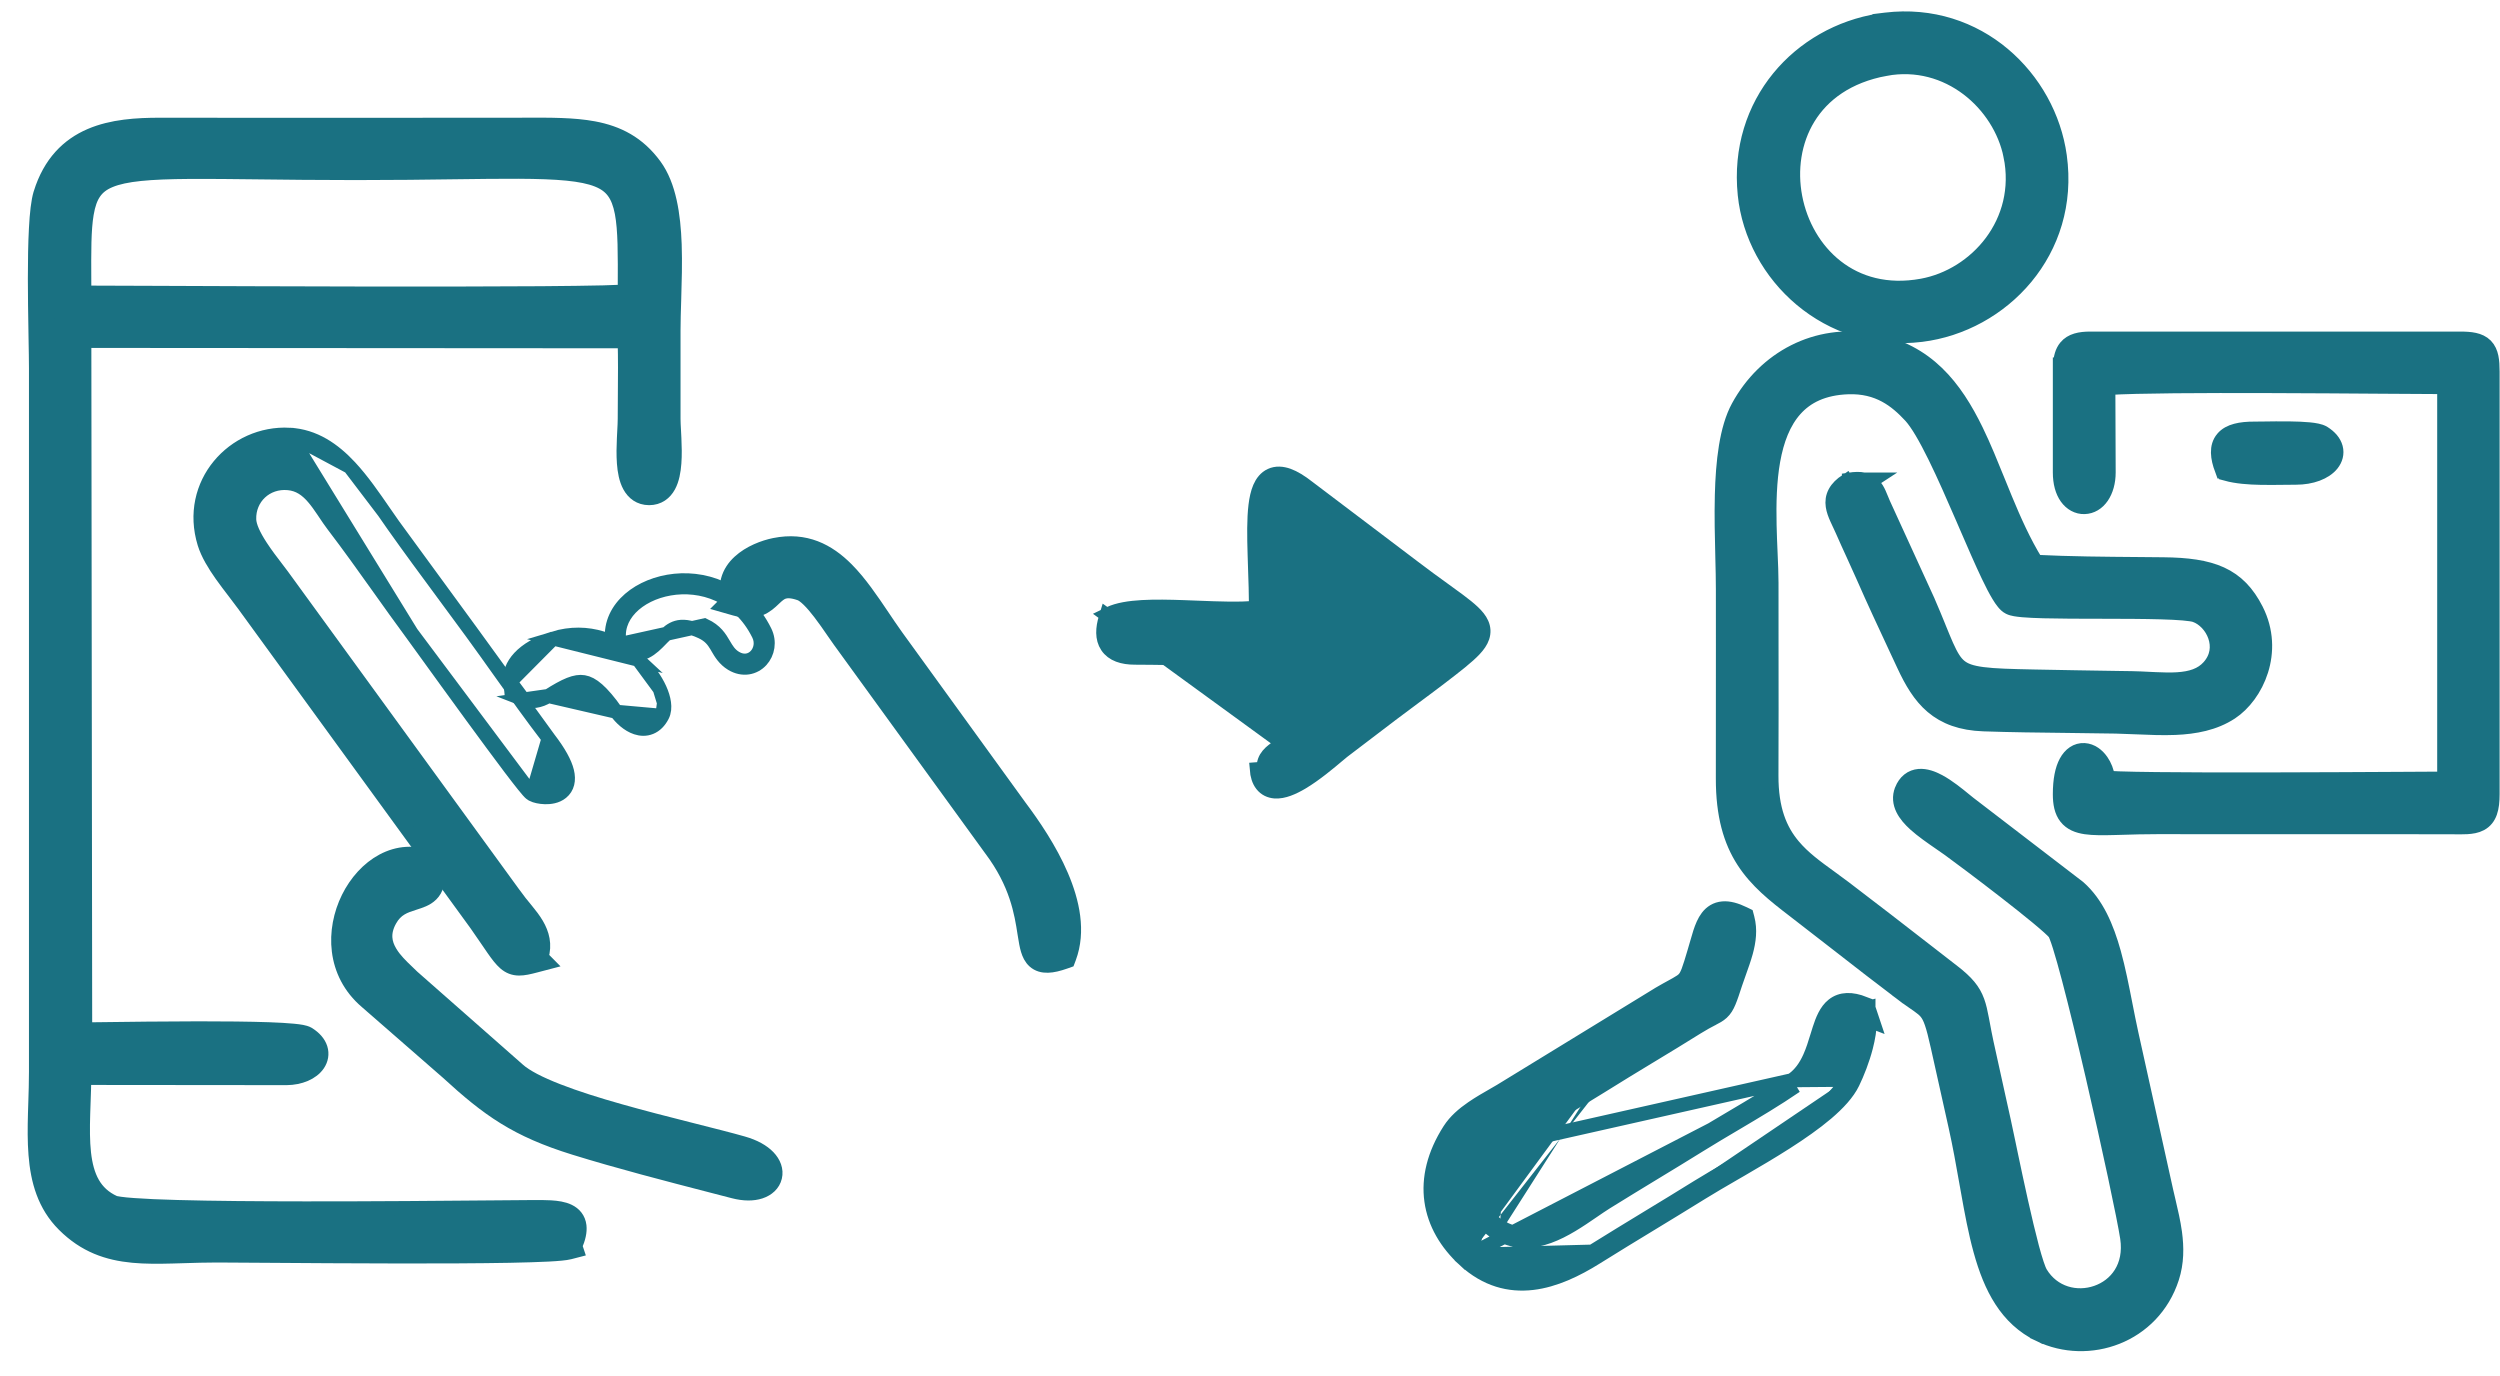<svg width="89" height="49" viewBox="0 0 89 49" fill="none" xmlns="http://www.w3.org/2000/svg">
<path d="M3 38.374C2.996 38.659 2.986 38.944 2.976 39.222C2.97 39.373 2.965 39.522 2.961 39.668C2.946 40.166 2.945 40.631 2.991 41.05C3.085 41.885 3.362 42.49 4.067 42.811L4.067 42.811C4.067 42.811 4.071 42.812 4.081 42.816C4.092 42.819 4.106 42.822 4.124 42.827C4.161 42.835 4.21 42.843 4.272 42.852C4.395 42.87 4.558 42.886 4.758 42.9C5.157 42.93 5.69 42.953 6.319 42.97C7.575 43.005 9.201 43.018 10.873 43.019C13.326 43.021 15.873 42.999 17.492 42.984C18.081 42.979 18.547 42.975 18.841 42.973C18.878 42.973 18.915 42.973 18.952 42.972C19.177 42.971 19.401 42.969 19.6 42.981C19.828 42.995 20.059 43.026 20.244 43.116C20.447 43.214 20.598 43.384 20.629 43.642C20.653 43.85 20.596 44.088 20.48 44.356L20.534 44.518L20.275 44.585C20.136 44.621 19.858 44.645 19.509 44.663C19.149 44.681 18.682 44.695 18.143 44.706C17.066 44.726 15.695 44.731 14.298 44.73C12.552 44.728 10.78 44.715 9.476 44.706C8.681 44.7 8.061 44.695 7.725 44.695C7.313 44.695 6.925 44.708 6.552 44.719C6.413 44.724 6.276 44.728 6.141 44.731C5.647 44.744 5.177 44.748 4.731 44.706C3.83 44.62 3.022 44.349 2.276 43.605C1.578 42.91 1.337 42.033 1.264 41.1C1.227 40.634 1.232 40.147 1.245 39.655C1.249 39.518 1.253 39.382 1.258 39.245C1.269 38.884 1.281 38.523 1.281 38.157V38.108V38.059V38.01V37.961V37.912V37.863V37.814V37.766V37.717V37.668V37.619V37.57V37.521V37.472V37.423V37.374V37.325V37.276V37.227V37.178V37.13V37.081V37.032V36.983V36.934V36.885V36.836V36.787V36.738V36.689V36.641V36.592V36.543V36.494V36.445V36.396V36.347V36.298V36.249V36.2V36.151V36.102V36.053V36.005V35.956V35.907V35.858V35.809V35.76V35.711V35.662V35.613V35.564V35.516V35.467V35.418V35.369V35.32V35.271V35.222V35.173V35.124V35.075V35.026V34.977V34.929V34.88V34.831V34.782V34.733V34.684V34.635V34.586V34.537V34.488V34.439V34.391V34.342V34.293V34.244V34.195V34.146V34.097V34.048V33.999V33.95V33.901V33.852V33.804V33.755V33.706V33.657V33.608V33.559V33.51V33.461V33.412V33.363V33.314V33.266V33.217V33.168V33.119V33.07V33.021V32.972V32.923V32.874V32.825V32.776V32.727V32.679V32.63V32.581V32.532V32.483V32.434V32.385V32.336V32.287V32.238V32.19V32.141V32.092V32.043V31.994V31.945V31.896V31.847V31.798V31.749V31.7V31.651V31.602V31.554V31.505V31.456V31.407V31.358V31.309V31.26V31.211V31.162V31.113V31.064V31.016V30.967V30.918V30.869V30.82V30.771V30.722V30.673V30.624V30.575V30.526V30.477V30.429V30.38V30.331V30.282V30.233V30.184V30.135V30.086V30.037V29.988V29.939V29.891V29.842V29.793V29.744V29.695V29.646V29.597V29.548V29.499V29.45V29.401V29.353V29.304V29.255V29.206V29.157V29.108V29.059V29.01V28.961V28.912V28.863V28.814V28.766V28.717V28.668V28.619V28.57V28.521V28.472V28.423V28.374V28.325V28.276V28.228V28.179V28.13V28.081V28.032V27.983V27.934V27.885V27.836V27.787V27.738V27.689V27.641V27.592V27.543V27.494V27.445V27.396V27.347V27.298V27.249V27.2V27.151V27.103V27.054V27.005V26.956V26.907V26.858V26.809V26.76V26.711V26.662V26.613V26.565V26.516V26.467V26.418V26.369V26.32V26.271V26.222V26.173V26.124V26.076V26.026V25.978V25.929V25.88V25.831V25.782V25.733V25.684V25.635V25.586V25.537V25.488V25.44V25.391V25.342V25.293V25.244V25.195V25.146V25.097V25.048V24.999V24.951V24.902V24.853V24.804V24.755V24.706V24.657V24.608V24.559V24.51V24.461V24.413V24.363V24.315V24.266V24.217V24.168V24.119V24.07V24.021V23.972V23.923V23.874V23.826V23.777V23.728V23.679V23.63V23.581V23.532V23.483V23.434V23.385V23.336V23.288V23.239V23.19V23.141V23.092V23.043V22.994V22.945V22.896V22.847V22.798V22.75V22.701V22.652V22.603V22.554V22.505V22.456V22.407V22.358V22.309V22.26V22.211V22.163V22.114V22.065V22.016V21.967V21.918V21.869V21.82V21.771V21.722V21.673V21.625V21.576V21.527V21.478V21.429V21.38V21.331V21.282V21.233V21.184V21.135V21.087V21.038V20.989V20.94V20.891V20.842V20.793V20.744V20.695V20.646V20.597V20.548V20.5V20.451V20.402V20.353V20.304V20.255V20.206V20.157V20.108V20.059V20.01V19.962V19.913V19.864V19.815V19.766V19.717V19.668V19.619V19.57V19.521V19.472V19.424V19.375V19.326V19.277V19.228V19.179V19.13V19.081V19.032V18.983V18.934V18.886V18.837V18.788V18.739V18.69V18.641V18.592V18.543V18.494V18.445V18.396V18.347V18.299V18.25V18.201V18.152V18.103V18.054V18.005V17.956V17.907V17.858V17.809V17.761V17.712V17.663V17.614V17.565V17.516V17.467V17.418V17.369V17.32V17.271V17.223V17.174V17.125V17.076V17.027V16.978V16.929V16.88V16.831V16.782V16.733V16.684V16.636V16.587V16.538V16.489V16.44V16.391V16.342V16.293V16.244V16.195V16.146V16.098V16.049V16V15.951V15.902V15.853V15.804V15.755V15.706V15.657V15.608V15.559V15.511V15.462V15.413V15.364V15.315V15.266V15.217V15.168V15.119V15.07V15.021V14.973V14.924V14.875V14.826V14.777V14.728V14.679V14.63V14.581V14.532V14.483V14.434V14.386V14.337V14.288V14.239V14.19V14.141V14.092V14.043V13.994V13.945V13.896V13.848V13.799V13.75V13.701V13.652V13.603V13.554V13.505V13.456V13.407V13.358V13.31V13.261V13.212V13.163V13.114C1.281 12.849 1.274 12.469 1.266 12.023C1.265 11.935 1.263 11.845 1.262 11.752C1.252 11.19 1.243 10.549 1.242 9.918C1.242 9.286 1.251 8.662 1.28 8.133C1.307 7.613 1.355 7.158 1.44 6.884L3 38.374ZM3 38.374L10.203 38.381L10.205 38.381C10.677 38.377 11.116 38.2 11.325 37.888C11.434 37.724 11.477 37.522 11.411 37.315C11.347 37.117 11.194 36.948 10.981 36.813L10.981 36.813L10.976 36.81C10.906 36.767 10.813 36.746 10.742 36.732C10.66 36.717 10.559 36.704 10.444 36.693C10.214 36.67 9.912 36.654 9.565 36.641C8.87 36.617 7.974 36.609 7.061 36.609C5.814 36.611 4.518 36.627 3.653 36.639C3.408 36.642 3.197 36.645 3.032 36.646M3 38.374L3.032 36.646M3.032 36.646L3.002 12.136L22.239 12.149C22.256 12.775 22.251 13.4 22.246 14.02C22.244 14.318 22.241 14.615 22.241 14.911C22.241 15.029 22.233 15.177 22.224 15.348C22.22 15.43 22.215 15.517 22.211 15.609C22.198 15.886 22.19 16.197 22.212 16.489C22.233 16.775 22.285 17.071 22.412 17.303C22.547 17.551 22.774 17.733 23.109 17.734C23.444 17.734 23.672 17.553 23.808 17.304C23.934 17.073 23.986 16.776 24.007 16.489C24.029 16.198 24.021 15.886 24.008 15.608C24.004 15.517 23.999 15.43 23.995 15.348C23.985 15.176 23.977 15.029 23.977 14.911V14.904V14.898V14.892V14.886V14.88V14.874V14.867V14.861V14.855V14.849V14.843V14.837V14.831V14.825V14.818V14.812V14.806V14.8V14.794V14.788V14.781V14.775V14.769V14.763V14.757V14.751V14.745V14.739V14.732V14.726V14.72V14.714V14.708V14.702V14.695V14.689V14.683V14.677V14.671V14.665V14.659V14.652V14.646V14.64V14.634V14.628V14.622V14.616V14.61V14.603V14.597V14.591V14.585V14.579V14.573V14.567V14.56V14.554V14.548V14.542V14.536V14.53V14.524V14.517V14.511V14.505V14.499V14.493V14.487V14.481V14.474V14.468V14.462V14.456V14.45V14.444V14.438V14.431V14.425V14.419V14.413V14.407V14.401V14.395V14.389V14.382V14.376V14.37V14.364V14.358V14.352V14.345V14.339V14.333V14.327V14.321V14.315V14.309V14.303V14.296V14.29V14.284V14.278V14.272V14.266V14.259V14.253V14.247V14.241V14.235V14.229V14.223V14.216V14.21V14.204V14.198V14.192V14.186V14.18V14.174V14.167V14.161V14.155V14.149V14.143V14.137V14.13V14.124V14.118V14.112V14.106V14.1V14.094V14.088V14.081V14.075V14.069V14.063V14.057V14.051V14.044V14.038V14.032V14.026V14.02V14.014V14.008V14.002V13.995V13.989V13.983V13.977V13.971V13.965V13.959V13.952V13.946V13.94V13.934V13.928V13.922V13.916V13.909V13.903V13.897V13.891V13.885V13.879V13.873V13.866V13.86V13.854V13.848V13.842V13.836V13.83V13.823V13.817V13.811V13.805V13.799V13.793V13.787V13.78V13.774V13.768V13.762V13.756V13.75V13.744V13.737V13.731V13.725V13.719V13.713V13.707V13.701V13.694V13.688V13.682V13.676V13.67V13.664V13.658V13.652V13.645V13.639V13.633V13.627V13.621V13.615V13.608V13.602V13.596V13.59V13.584V13.578V13.572V13.566V13.559V13.553V13.547V13.541V13.535V13.529V13.523V13.516V13.51V13.504V13.498V13.492V13.486V13.479V13.473V13.467V13.461V13.455V13.449V13.443V13.437V13.43V13.424V13.418V13.412V13.406V13.4V13.393V13.387V13.381V13.375V13.369V13.363V13.357V13.351V13.344V13.338V13.332V13.326V13.32V13.314V13.307V13.301V13.295V13.289V13.283V13.277V13.271V13.264V13.258V13.252V13.246V13.24V13.234V13.228V13.222V13.215V13.209V13.203V13.197V13.191V13.185V13.178V13.172V13.166V13.16V13.154V13.148V13.142V13.136V13.129V13.123V13.117V13.111V13.105V13.099V13.093V13.086V13.08V13.074V13.068V13.062V13.056V13.05V13.043V13.037V13.031V13.025V13.019V13.013V13.007V13V12.994V12.988V12.982V12.976V12.97V12.964V12.957V12.951V12.945V12.939V12.933V12.927V12.921V12.914V12.908V12.902V12.896V12.89V12.884V12.878V12.871V12.865V12.859V12.853V12.847V12.841V12.835V12.829V12.822V12.816V12.81V12.804V12.798V12.792V12.786V12.779V12.773V12.767V12.761V12.755V12.749V12.742V12.736V12.73V12.724V12.718V12.712V12.706V12.7V12.693V12.687V12.681V12.675V12.669V12.663V12.656V12.65V12.644V12.638V12.632V12.626V12.62V12.614V12.607V12.601V12.595V12.589V12.583V12.577V12.57V12.564V12.558V12.552V12.546V12.54V12.534V12.527V12.521V12.515V12.509V12.503V12.497V12.491V12.485V12.478V12.472V12.466V12.46V12.454V12.448V12.441V12.435V12.429V12.423V12.417V12.411V12.405V12.399V12.392V12.386V12.38V12.374V12.368V12.362V12.356V12.349V12.343V12.337V12.331V12.325V12.319V12.313V12.306V12.3V12.294V12.288V12.282V12.276V12.27V12.263V12.257V12.251V12.245V12.239V12.233V12.227V12.22V12.214V12.208V12.202V12.196V12.19V12.184V12.178V12.171V12.165V12.159V12.153V12.147V12.141V12.134V12.128V12.122V12.116V12.11V12.104V12.098V12.091V12.085V12.079V12.073V12.067V12.061V12.055V12.049V12.042V12.036V12.03V12.024V12.018V12.012V12.005V11.999V11.993V11.987V11.981V11.975V11.969V11.963V11.956V11.95V11.944V11.938V11.932V11.926V11.919V11.913V11.907V11.901V11.895V11.889V11.883V11.877V11.87V11.864V11.858V11.852V11.846V11.84V11.834V11.827V11.821V11.815V11.809V11.803V11.797V11.791V11.784V11.778V11.772V11.766C23.977 11.437 23.989 11.066 24.001 10.675C24.02 10.039 24.041 9.35 24.018 8.702C23.98 7.652 23.826 6.6 23.311 5.895L23.311 5.895C22.725 5.093 21.999 4.727 21.134 4.565C20.419 4.432 19.594 4.436 18.676 4.44C18.509 4.441 18.34 4.441 18.168 4.441C16.783 4.441 15.398 4.442 14.013 4.443C11.243 4.444 8.473 4.446 5.704 4.441C4.879 4.44 3.988 4.492 3.216 4.824C2.428 5.163 1.781 5.787 1.44 6.884L3.032 36.646ZM5.487 10.426C4.334 10.421 3.451 10.418 3.002 10.417C3.001 10.273 3.001 10.134 3 10C2.995 8.942 2.991 8.179 3.087 7.612C3.143 7.278 3.23 7.036 3.358 6.853C3.482 6.674 3.656 6.535 3.915 6.428C4.454 6.204 5.32 6.13 6.745 6.12C7.43 6.115 8.225 6.124 9.157 6.135C10.158 6.147 11.316 6.161 12.666 6.161C14.027 6.161 15.188 6.146 16.188 6.132C17.054 6.121 17.8 6.111 18.453 6.114C19.856 6.121 20.723 6.19 21.271 6.409C21.536 6.515 21.716 6.652 21.846 6.83C21.979 7.01 22.073 7.249 22.136 7.577C22.252 8.189 22.247 9.037 22.242 10.248C22.242 10.291 22.241 10.335 22.241 10.38C22.213 10.382 22.182 10.384 22.148 10.385C21.981 10.394 21.755 10.402 21.477 10.409C20.922 10.422 20.167 10.432 19.276 10.439C17.495 10.452 15.175 10.454 12.836 10.45C10.148 10.446 7.433 10.434 5.487 10.426Z" fill="#1A7182" stroke="#1A7182" stroke-width="0.5"/>
<path d="M66.694 17.253C66.656 17.215 66.616 17.184 66.573 17.157L66.703 17.072H66.356C66.205 17.039 66.032 17.045 65.836 17.075L65.852 17.29L65.735 17.113C65.55 17.236 65.41 17.37 65.326 17.527C65.238 17.69 65.222 17.856 65.245 18.016C65.267 18.169 65.325 18.318 65.387 18.457C65.415 18.521 65.446 18.587 65.477 18.652C65.481 18.66 65.484 18.667 65.488 18.674C65.523 18.748 65.558 18.823 65.592 18.901L65.592 18.901C65.717 19.187 65.841 19.458 65.963 19.724L65.964 19.726C66.087 19.994 66.207 20.256 66.326 20.527L66.326 20.527C66.705 21.393 67.098 22.234 67.503 23.101C67.594 23.294 67.685 23.489 67.776 23.686L67.776 23.686C68.045 24.263 68.342 24.78 68.785 25.156C69.237 25.539 69.817 25.758 70.616 25.786L70.616 25.786C71.594 25.82 72.591 25.831 73.582 25.842C74.167 25.849 74.75 25.855 75.326 25.866L75.326 25.866C75.558 25.871 75.799 25.881 76.044 25.892C76.51 25.912 76.989 25.933 77.44 25.914C78.139 25.884 78.832 25.759 79.426 25.369C80.335 24.772 81.085 23.203 80.326 21.706L80.326 21.706C80.015 21.094 79.625 20.682 79.073 20.429C78.533 20.182 77.863 20.098 77.016 20.089C76.735 20.086 76.451 20.084 76.166 20.081C74.939 20.071 73.684 20.061 72.486 20.002C72.055 19.303 71.712 18.535 71.388 17.752C71.303 17.547 71.22 17.34 71.136 17.134C70.886 16.517 70.637 15.899 70.358 15.326C69.608 13.785 68.607 12.474 66.679 12.123L66.679 12.123C64.663 11.755 62.822 12.748 61.879 14.479L61.879 14.479C61.455 15.256 61.328 16.447 61.298 17.63C61.279 18.364 61.298 19.134 61.315 19.825C61.326 20.245 61.335 20.637 61.335 20.975C61.335 21.663 61.336 22.35 61.336 23.038C61.337 24.596 61.338 26.154 61.334 27.712C61.331 29.028 61.602 29.94 62.067 30.66C62.528 31.373 63.165 31.879 63.842 32.397C64.388 32.816 64.924 33.233 65.461 33.652C66.198 34.226 66.937 34.801 67.707 35.383L67.858 35.184L67.707 35.383C67.878 35.512 68.026 35.614 68.146 35.698C68.193 35.73 68.236 35.76 68.275 35.787C68.417 35.888 68.504 35.959 68.573 36.044C68.712 36.215 68.81 36.48 68.98 37.248L68.98 37.248C69.192 38.205 69.401 39.141 69.615 40.096C69.767 40.775 69.886 41.449 70.002 42.106C70.02 42.205 70.037 42.303 70.055 42.401C70.187 43.147 70.321 43.867 70.503 44.524C70.864 45.835 71.427 46.948 72.601 47.516L72.71 47.291L72.601 47.516C74.35 48.361 76.652 47.582 77.327 45.496C77.504 44.949 77.5 44.403 77.43 43.882C77.378 43.502 77.288 43.119 77.203 42.759C77.173 42.633 77.144 42.509 77.117 42.389C76.702 40.522 76.287 38.65 75.879 36.797C75.805 36.462 75.737 36.114 75.668 35.764C75.544 35.132 75.419 34.494 75.257 33.912C75.004 33.002 74.646 32.159 74.005 31.595L73.998 31.589L73.992 31.584L70.117 28.612C70.117 28.612 70.116 28.612 70.116 28.612C70.07 28.576 70.014 28.53 69.95 28.478C69.71 28.281 69.358 27.993 69.021 27.813C68.808 27.699 68.557 27.603 68.313 27.624C68.185 27.635 68.059 27.679 67.949 27.767C67.84 27.854 67.759 27.973 67.701 28.114L67.701 28.115C67.602 28.357 67.635 28.594 67.736 28.802C67.834 29.003 67.996 29.184 68.174 29.345C68.428 29.575 68.757 29.802 69.058 30.01C69.172 30.088 69.281 30.164 69.382 30.236C69.689 30.457 70.552 31.103 71.384 31.749C71.799 32.071 72.204 32.393 72.527 32.66C72.86 32.936 73.081 33.135 73.149 33.22L73.149 33.22C73.149 33.22 73.149 33.22 73.15 33.222C73.155 33.231 73.173 33.265 73.204 33.345C73.238 33.432 73.279 33.55 73.325 33.697C73.417 33.991 73.529 34.389 73.653 34.86C73.901 35.801 74.198 37.026 74.489 38.28C75.072 40.792 75.627 43.398 75.727 44.066C75.881 45.098 75.33 45.772 74.636 46.013C73.931 46.259 73.09 46.057 72.642 45.309L72.642 45.309C72.613 45.261 72.57 45.158 72.515 44.993C72.462 44.834 72.403 44.633 72.341 44.402C72.218 43.94 72.083 43.367 71.951 42.777C71.819 42.188 71.692 41.587 71.583 41.069C71.556 40.94 71.53 40.816 71.506 40.699C71.432 40.346 71.371 40.054 71.329 39.866L71.329 39.866C71.268 39.587 71.206 39.309 71.144 39.032C71.001 38.392 70.86 37.756 70.723 37.121C70.668 36.866 70.628 36.651 70.593 36.461C70.58 36.393 70.568 36.329 70.556 36.267C70.512 36.033 70.468 35.829 70.4 35.642C70.256 35.247 70.015 34.964 69.53 34.588L69.53 34.588C69.231 34.356 68.933 34.126 68.637 33.895C67.657 33.135 66.683 32.378 65.662 31.603C65.487 31.47 65.317 31.347 65.152 31.227C64.651 30.864 64.203 30.54 63.84 30.107C63.377 29.554 63.058 28.821 63.063 27.601C63.07 26.044 63.068 24.486 63.066 22.928C63.065 22.202 63.065 21.476 63.065 20.75C63.065 20.442 63.049 20.073 63.032 19.679C63.018 19.361 63.004 19.027 62.997 18.694C62.98 17.928 62.997 17.129 63.127 16.4C63.258 15.669 63.498 15.033 63.91 14.573C64.315 14.121 64.905 13.818 65.79 13.786L65.79 13.786C66.866 13.748 67.504 14.261 68.009 14.805L68.009 14.805C68.25 15.065 68.549 15.582 68.878 16.251C69.203 16.911 69.543 17.688 69.87 18.443C69.907 18.53 69.944 18.616 69.981 18.701C70.267 19.362 70.54 19.994 70.778 20.493C70.912 20.774 71.038 21.02 71.152 21.206C71.208 21.299 71.265 21.383 71.321 21.451C71.372 21.514 71.44 21.585 71.525 21.627L71.525 21.627C71.59 21.66 71.669 21.678 71.739 21.691C71.815 21.704 71.906 21.715 72.006 21.724C72.208 21.742 72.465 21.753 72.758 21.761C73.321 21.776 74.029 21.777 74.745 21.778L74.828 21.778C75.575 21.779 76.326 21.781 76.937 21.799C77.243 21.808 77.51 21.82 77.724 21.839C77.945 21.858 78.083 21.881 78.145 21.903L78.145 21.903C78.448 22.008 78.731 22.297 78.854 22.655C78.974 23.003 78.939 23.398 78.635 23.738C78.369 24.035 77.997 24.151 77.516 24.182C77.275 24.197 77.017 24.191 76.742 24.178C76.67 24.175 76.597 24.171 76.523 24.168C76.317 24.157 76.104 24.147 75.894 24.143L75.894 24.143C75.729 24.141 75.565 24.138 75.4 24.136C74.404 24.12 73.409 24.105 72.414 24.084C71.584 24.067 71.01 24.052 70.589 23.997C70.171 23.943 69.94 23.855 69.773 23.718C69.601 23.578 69.467 23.361 69.296 22.978C69.217 22.801 69.134 22.596 69.035 22.354C69.029 22.337 69.022 22.32 69.015 22.303C68.908 22.041 68.785 21.74 68.635 21.396L68.635 21.396L68.634 21.392L67.05 17.929C67.03 17.882 67.01 17.833 66.99 17.785C66.958 17.707 66.927 17.631 66.898 17.567C66.849 17.459 66.787 17.346 66.694 17.253Z" fill="#1A7182" stroke="#1A7182" stroke-width="0.5"/>
<path d="M73.338 12.976H73.331V13.226V16.819C73.331 17.192 73.416 17.495 73.57 17.712C73.727 17.932 73.957 18.06 74.207 18.052C74.718 18.036 75.068 17.512 75.068 16.819L75.068 16.818L75.057 13.811C76.081 13.747 78.396 13.736 80.796 13.744C82.203 13.748 83.638 13.758 84.847 13.767C85.718 13.773 86.472 13.779 87.014 13.78V27.719C86.7 27.721 86.218 27.723 85.626 27.727C84.323 27.734 82.481 27.745 80.69 27.748C79.254 27.751 77.848 27.748 76.771 27.736C76.232 27.73 75.777 27.722 75.442 27.71C75.279 27.704 75.146 27.698 75.047 27.691C75.011 27.461 74.93 27.256 74.817 27.093C74.674 26.885 74.458 26.717 74.202 26.703C73.926 26.688 73.695 26.853 73.55 27.123C73.408 27.385 73.331 27.766 73.331 28.274C73.331 28.605 73.383 28.888 73.549 29.099C73.72 29.317 73.972 29.41 74.251 29.451C74.528 29.491 74.876 29.488 75.285 29.477C75.377 29.475 75.472 29.472 75.572 29.469C75.924 29.458 76.326 29.446 76.789 29.446C76.789 29.446 76.789 29.446 76.789 29.446L87.234 29.449C87.234 29.449 87.234 29.449 87.234 29.449C87.278 29.45 87.321 29.45 87.364 29.451C87.53 29.453 87.687 29.454 87.822 29.447C87.991 29.437 88.164 29.412 88.314 29.331C88.652 29.149 88.736 28.773 88.736 28.274V13.226C88.736 13.03 88.727 12.856 88.696 12.708C88.664 12.557 88.606 12.416 88.496 12.303C88.384 12.19 88.244 12.129 88.092 12.096C87.943 12.063 87.768 12.054 87.57 12.054H74.417C74.051 12.054 73.738 12.113 73.541 12.352C73.403 12.518 73.354 12.738 73.338 12.976Z" fill="#1A7182" stroke="#1A7182" stroke-width="0.5"/>
<path d="M18.946 28.28L18.946 28.28C18.907 28.258 18.875 28.227 18.861 28.214C18.842 28.195 18.82 28.172 18.799 28.148C18.755 28.099 18.701 28.033 18.639 27.956C18.514 27.801 18.349 27.588 18.159 27.337C17.779 26.833 17.29 26.171 16.799 25.499C16.182 24.655 15.563 23.798 15.143 23.217C14.893 22.871 14.713 22.623 14.648 22.534L18.946 28.28ZM18.946 28.28C19.006 28.313 19.082 28.335 19.151 28.35C19.226 28.366 19.313 28.378 19.404 28.38C19.576 28.384 19.814 28.358 19.994 28.21C20.201 28.042 20.264 27.776 20.186 27.46C20.112 27.158 19.905 26.776 19.529 26.287L19.529 26.287M18.946 28.28L19.529 26.287M19.529 26.287C18.925 25.5 18.36 24.706 17.791 23.906C17.463 23.445 17.133 22.982 16.794 22.517L16.794 22.517M19.529 26.287L16.794 22.517M16.794 22.517C16.449 22.045 16.114 21.591 15.785 21.146C15.178 20.324 14.59 19.529 13.998 18.692L13.998 18.692M16.794 22.517L13.998 18.692M13.998 18.692C13.891 18.54 13.782 18.383 13.672 18.224M13.998 18.692L13.672 18.224M13.672 18.224C13.293 17.674 12.896 17.097 12.455 16.624M13.672 18.224L12.455 16.624M12.455 16.624C11.88 16.008 11.194 15.525 10.31 15.477L12.455 16.624ZM13.493 20.932C13.877 21.471 14.259 22.008 14.648 22.534L10.31 15.477C8.321 15.369 6.628 17.225 7.279 19.346L7.279 19.346C7.395 19.722 7.636 20.113 7.883 20.463C8.033 20.676 8.201 20.894 8.348 21.086C8.439 21.203 8.522 21.311 8.589 21.403C8.589 21.403 8.589 21.403 8.59 21.403L16.958 32.907C17.088 33.092 17.2 33.256 17.299 33.401C17.317 33.427 17.334 33.452 17.351 33.477C17.428 33.591 17.498 33.693 17.561 33.783C17.711 33.998 17.841 34.17 17.975 34.286C18.125 34.416 18.284 34.478 18.477 34.48C18.646 34.482 18.838 34.436 19.052 34.38L19.472 34.27L19.277 34.073C19.413 33.622 19.305 33.242 19.11 32.909C19.005 32.73 18.874 32.563 18.746 32.407C18.719 32.373 18.692 32.34 18.665 32.307C18.563 32.184 18.466 32.066 18.377 31.942L18.376 31.942L10.053 20.5L10.053 20.5L10.051 20.497C9.992 20.417 9.928 20.335 9.863 20.249C9.673 20.002 9.466 19.731 9.286 19.455C9.038 19.075 8.88 18.74 8.872 18.493L8.872 18.493C8.847 17.726 9.473 17.126 10.264 17.2L10.264 17.2C10.642 17.235 10.913 17.429 11.157 17.712C11.281 17.855 11.393 18.016 11.509 18.187C11.529 18.217 11.549 18.247 11.57 18.278C11.664 18.418 11.761 18.564 11.863 18.697L11.863 18.697C12.426 19.434 12.961 20.186 13.493 20.932Z" fill="#1A7182" stroke="#1A7182" stroke-width="0.5"/>
<path d="M63.789 38.456C64.088 38.251 64.282 37.965 64.427 37.642C64.537 37.398 64.613 37.15 64.689 36.901C64.717 36.812 64.744 36.722 64.773 36.632C64.874 36.322 65.003 35.98 65.259 35.779C65.547 35.553 65.919 35.55 66.371 35.727L66.286 35.945L66.517 35.88L66.517 35.881L66.686 36.387L66.567 36.341C66.565 36.642 66.508 36.966 66.429 37.272C66.308 37.74 66.125 38.203 65.957 38.549M63.789 38.456L65.732 38.44M63.789 38.456C63.097 38.931 62.383 39.353 61.661 39.78C61.239 40.03 60.815 40.28 60.391 40.544C59.814 40.903 59.274 41.231 58.737 41.557L58.713 41.571C58.168 41.903 57.624 42.233 57.048 42.592L57.048 42.592C56.892 42.689 56.72 42.807 56.543 42.928C56.442 42.998 56.339 43.068 56.237 43.136C55.95 43.328 55.65 43.515 55.341 43.659C54.724 43.946 54.104 44.05 53.492 43.72L53.374 43.941M63.789 38.456L53.598 40.752M65.957 38.549L65.732 38.44M65.957 38.549C65.957 38.549 65.957 38.549 65.957 38.548L65.732 38.44M65.957 38.549C65.778 38.919 65.437 39.284 65.029 39.632C64.616 39.983 64.113 40.333 63.587 40.67C63.06 41.007 62.503 41.334 61.982 41.637C61.899 41.685 61.817 41.732 61.736 41.779C61.307 42.028 60.91 42.258 60.577 42.465C59.987 42.831 59.397 43.191 58.806 43.55C58.144 43.952 57.482 44.355 56.819 44.77M65.732 38.44C65.239 39.459 63.223 40.628 61.612 41.562C61.182 41.811 60.781 42.044 60.445 42.252C59.864 42.614 59.272 42.974 58.679 43.334C58.013 43.739 57.345 44.146 56.686 44.557M56.819 44.77L56.686 44.557M56.819 44.77C56.13 45.2 55.354 45.581 54.553 45.674C53.737 45.769 52.907 45.565 52.136 44.857L52.305 44.673M56.819 44.77C56.819 44.77 56.819 44.77 56.819 44.77L56.686 44.557M56.686 44.557L52.305 44.673M52.305 44.673C51.083 43.551 50.755 42.013 51.814 40.358C52.129 39.867 52.721 39.527 53.335 39.174C53.404 39.134 53.474 39.094 53.543 39.054L59.184 35.599C59.367 35.492 59.515 35.41 59.639 35.343C60.24 35.014 60.246 35.011 60.562 33.949C60.59 33.855 60.616 33.763 60.642 33.673C60.875 32.849 61.032 32.295 61.968 32.749C62.12 33.319 61.904 33.92 61.691 34.512C61.64 34.651 61.59 34.79 61.546 34.928C61.249 35.836 61.236 35.843 60.825 36.057C60.693 36.126 60.52 36.215 60.283 36.363C59.736 36.706 59.183 37.041 58.628 37.377C58.044 37.731 57.457 38.087 56.871 38.455M52.305 44.673L63.93 38.663C63.233 39.141 62.504 39.572 61.776 40.003C61.356 40.251 60.936 40.499 60.523 40.756C59.945 41.116 59.404 41.444 58.867 41.77C58.313 42.107 57.764 42.441 57.18 42.804C57.028 42.899 56.865 43.011 56.692 43.13C55.766 43.765 54.571 44.584 53.374 43.941M52.305 44.673L52.136 44.857C51.491 44.265 51.069 43.55 50.957 42.75C50.845 41.949 51.048 41.092 51.604 40.224C51.805 39.91 52.097 39.66 52.412 39.444C52.662 39.272 52.941 39.112 53.215 38.955C53.282 38.916 53.349 38.878 53.415 38.839L59.054 35.386L59.057 35.383L59.057 35.383C59.243 35.274 59.399 35.189 59.525 35.12C59.581 35.09 59.63 35.062 59.673 35.038C59.821 34.955 59.895 34.904 59.948 34.847C59.999 34.793 60.045 34.719 60.103 34.569C60.162 34.414 60.226 34.202 60.322 33.878L60.322 33.878C60.348 33.791 60.374 33.702 60.399 33.613C60.44 33.469 60.48 33.328 60.52 33.205C60.586 33.003 60.666 32.801 60.786 32.645C60.914 32.478 61.091 32.359 61.33 32.339C61.553 32.32 61.801 32.39 62.077 32.524L62.18 32.574L62.209 32.684C62.32 33.099 62.261 33.513 62.157 33.897C62.093 34.13 62.004 34.379 61.92 34.614C61.87 34.751 61.823 34.883 61.783 35.005C61.687 35.301 61.616 35.515 61.55 35.67C61.483 35.83 61.411 35.951 61.302 36.051C61.203 36.142 61.084 36.204 60.961 36.267L60.952 36.273L60.941 36.278C60.81 36.346 60.644 36.433 60.416 36.575L60.416 36.575C59.867 36.919 59.313 37.255 58.758 37.591L58.714 37.617C58.144 37.963 57.574 38.309 57.004 38.666M52.305 44.673L53.598 40.752M56.871 38.455C56.416 38.74 55.949 39.017 55.481 39.295C54.794 39.703 54.106 40.111 53.459 40.544C52.115 41.444 52.034 43.22 53.374 43.941M56.871 38.455L57.004 38.666M56.871 38.455L57.004 38.666C57.004 38.666 57.004 38.666 57.004 38.666M53.374 43.941L53.492 43.72C52.908 43.407 52.642 42.872 52.66 42.318C52.678 41.758 52.987 41.161 53.598 40.752M53.598 40.752C54.243 40.321 54.917 39.921 55.598 39.517C56.066 39.239 56.537 38.959 57.004 38.666M53.598 40.752C53.598 40.752 53.598 40.752 53.598 40.752L53.46 40.547L53.598 40.752Z" fill="#1A7182" stroke="#1A7182" stroke-width="0.5"/>
<path d="M67.125 2.453L67.08 2.208L67.125 2.453C69.357 2.042 71.199 3.708 71.573 5.547L71.818 5.498L71.573 5.547C72.054 7.912 70.347 9.816 68.427 10.168C67.168 10.399 66.137 10.089 65.374 9.492C64.606 8.891 64.097 7.988 63.912 7.019C63.727 6.05 63.869 5.031 64.381 4.197C64.89 3.368 65.777 2.702 67.125 2.453ZM66.908 0.729C64.064 1.18 61.781 3.652 62.113 6.925L62.113 6.925C62.408 9.828 65.094 12.332 68.401 11.922L68.401 11.922C71.283 11.565 73.8 8.951 73.329 5.555C72.944 2.769 70.418 0.302 67.128 0.698L66.908 0.725V0.729Z" fill="#1A7182" stroke="#1A7182" stroke-width="0.5"/>
<path d="M39.393 21.894L39.492 21.846C39.797 21.7 40.215 21.638 40.662 21.612C41.116 21.586 41.632 21.597 42.151 21.615C42.308 21.621 42.465 21.627 42.62 21.633C43.407 21.664 44.157 21.694 44.714 21.633C44.712 21.156 44.696 20.68 44.68 20.222C44.675 20.062 44.67 19.904 44.665 19.75C44.645 19.09 44.637 18.476 44.695 17.998C44.724 17.759 44.771 17.538 44.849 17.357C44.928 17.175 45.049 17.009 45.24 16.922C45.433 16.833 45.647 16.849 45.861 16.925C46.073 17.002 46.306 17.145 46.566 17.349L50.272 20.153L50.273 20.154C50.713 20.49 51.085 20.759 51.404 20.989C51.599 21.13 51.773 21.256 51.932 21.374C52.135 21.526 52.307 21.663 52.442 21.791C52.575 21.918 52.688 22.051 52.752 22.198C52.822 22.356 52.831 22.519 52.776 22.685C52.725 22.839 52.622 22.981 52.495 23.117C52.245 23.386 51.827 23.708 51.267 24.137C50.968 24.366 50.679 24.58 50.394 24.791L50.352 24.822C50.08 25.023 49.81 25.223 49.532 25.435C49.289 25.62 49.043 25.807 48.798 25.994C48.464 26.247 48.132 26.5 47.811 26.745C47.773 26.774 47.708 26.829 47.624 26.9C47.337 27.142 46.823 27.576 46.346 27.859C46.187 27.953 46.024 28.036 45.865 28.094C45.709 28.151 45.541 28.188 45.379 28.175C45.207 28.161 45.044 28.089 44.925 27.937C44.812 27.794 44.757 27.603 44.74 27.385C44.74 27.385 44.74 27.385 44.74 27.385L44.989 27.366C44.958 26.955 45.256 26.75 45.525 26.567C45.575 26.533 45.625 26.499 45.671 26.465L39.393 21.894ZM39.393 21.894L39.361 21.999C39.252 22.358 39.224 22.726 39.414 23.01C39.609 23.303 39.969 23.413 40.403 23.413C40.783 23.413 41.217 23.42 41.678 23.427C43.166 23.448 44.94 23.474 46.117 23.306L46.266 23.284L46.317 23.143C46.406 22.897 46.456 22.584 46.484 22.249C46.512 21.91 46.519 21.534 46.518 21.154C46.516 20.799 46.507 20.449 46.499 20.12C46.493 19.907 46.488 19.703 46.485 19.512C46.634 19.615 46.817 19.746 47.026 19.898C47.466 20.219 47.999 20.622 48.521 21.024C49.044 21.426 49.553 21.827 49.946 22.144C50.143 22.302 50.309 22.439 50.432 22.544C50.435 22.547 50.438 22.549 50.441 22.552L45.521 26.264C45.521 26.264 45.521 26.265 45.521 26.265L39.393 21.894Z" fill="#1A7182" stroke="#1A7182" stroke-width="0.5"/>
<path d="M15.531 30.748L15.504 30.623L15.388 30.571C14.772 30.295 14.156 30.361 13.629 30.641C13.108 30.918 12.678 31.401 12.398 31.967C11.84 33.096 11.846 34.64 13.048 35.664L15.924 38.172C17.386 39.514 18.381 40.226 20.449 40.868C22.014 41.353 23.737 41.799 25.384 42.225C25.629 42.289 25.873 42.352 26.114 42.414C26.483 42.51 26.809 42.51 27.066 42.425C27.325 42.34 27.53 42.161 27.59 41.905C27.651 41.65 27.549 41.394 27.353 41.19C27.157 40.986 26.854 40.815 26.452 40.701L26.452 40.701C25.982 40.567 25.375 40.414 24.706 40.245C24.629 40.225 24.552 40.206 24.474 40.186C23.712 39.993 22.881 39.781 22.077 39.553C21.273 39.326 20.501 39.084 19.857 38.832C19.204 38.578 18.712 38.325 18.444 38.084L18.444 38.084L18.442 38.082L14.686 34.775C14.628 34.717 14.567 34.658 14.504 34.599C14.287 34.392 14.056 34.172 13.895 33.904C13.794 33.738 13.73 33.566 13.719 33.384C13.708 33.204 13.747 32.998 13.879 32.76C14.103 32.355 14.408 32.257 14.746 32.149C14.801 32.131 14.856 32.113 14.913 32.094C15.104 32.028 15.337 31.928 15.474 31.689C15.608 31.454 15.615 31.146 15.531 30.748Z" fill="#1A7182" stroke="#1A7182" stroke-width="0.5"/>
<path d="M25.912 20.654C25.855 20.875 25.863 21.114 25.945 21.367L25.758 21.554L26.167 21.671C26.533 21.774 26.817 21.765 27.056 21.671C27.272 21.586 27.427 21.439 27.543 21.328C27.55 21.322 27.556 21.316 27.563 21.309C27.691 21.188 27.781 21.111 27.898 21.073C28.009 21.038 28.182 21.027 28.482 21.132C28.553 21.157 28.657 21.228 28.79 21.358C28.918 21.483 29.053 21.644 29.188 21.82C29.363 22.048 29.52 22.276 29.657 22.476C29.738 22.595 29.812 22.703 29.88 22.795C29.88 22.795 29.88 22.795 29.88 22.795L35.262 30.214L35.262 30.214L35.265 30.218C36.196 31.451 36.36 32.505 36.472 33.228C36.477 33.258 36.482 33.288 36.487 33.318C36.515 33.498 36.544 33.671 36.588 33.817C36.632 33.962 36.698 34.113 36.823 34.223C36.956 34.341 37.122 34.385 37.303 34.38C37.478 34.376 37.68 34.326 37.913 34.244L38.023 34.205L38.064 34.096C38.413 33.159 38.188 32.112 37.786 31.174C37.383 30.231 36.78 29.351 36.306 28.719L31.875 22.601C31.875 22.601 31.875 22.6 31.875 22.6C31.728 22.393 31.581 22.176 31.434 21.957C31.029 21.356 30.613 20.739 30.143 20.267C29.483 19.603 28.674 19.178 27.572 19.4L27.572 19.4C27.198 19.475 26.685 19.666 26.321 20.002C26.136 20.172 25.981 20.389 25.912 20.654Z" fill="#1A7182" stroke="#1A7182" stroke-width="0.5"/>
<path d="M26.049 23.632C26.443 23.871 26.849 23.779 27.097 23.51C27.333 23.253 27.414 22.846 27.231 22.478C26.47 20.941 25.001 20.497 23.795 20.706C23.194 20.811 22.642 21.079 22.267 21.471C21.887 21.868 21.687 22.398 21.824 22.986L21.851 23.106L21.963 23.157C22.365 23.342 22.693 23.34 22.978 23.203C23.199 23.097 23.378 22.912 23.523 22.762C23.546 22.739 23.567 22.716 23.588 22.695C23.76 22.522 23.909 22.395 24.1 22.341C24.283 22.289 24.549 22.295 24.97 22.491L24.97 22.491C25.266 22.629 25.391 22.8 25.505 22.988C25.519 23.012 25.534 23.037 25.549 23.064C25.653 23.243 25.786 23.472 26.049 23.632ZM26.049 23.632L26.178 23.418M26.049 23.632C26.049 23.632 26.049 23.632 26.049 23.632L26.178 23.418M26.178 23.418C25.974 23.294 25.874 23.123 25.768 22.943C25.63 22.707 25.482 22.453 25.076 22.264L22.067 22.93C21.609 20.956 25.599 19.745 27.007 22.589C27.278 23.135 26.76 23.771 26.178 23.418Z" fill="#1A7182" stroke="#1A7182" stroke-width="0.5"/>
<path d="M21.942 25.339L21.942 25.339C21.41 24.595 21.076 24.333 20.782 24.285C20.639 24.261 20.478 24.284 20.271 24.366C20.061 24.45 19.82 24.588 19.518 24.777L21.942 25.339ZM21.942 25.339C22.099 25.559 22.358 25.807 22.654 25.903C22.808 25.954 22.986 25.967 23.161 25.895C23.337 25.823 23.475 25.681 23.577 25.485L23.577 25.485M21.942 25.339L23.577 25.485M23.577 25.485C23.652 25.343 23.66 25.176 23.639 25.023M23.577 25.485L23.639 25.023M18.164 24.271C18.101 23.692 18.602 23.066 19.695 22.73L18.164 24.271ZM18.164 24.271C18.195 24.557 18.37 24.798 18.635 24.903M18.164 24.271L18.635 24.903M18.635 24.903C18.901 25.009 19.217 24.966 19.518 24.777L18.635 24.903ZM23.639 25.023C23.618 24.865 23.564 24.695 23.487 24.525M23.639 25.023L23.487 24.525M23.487 24.525C23.332 24.183 23.069 23.81 22.721 23.485M23.487 24.525L22.721 23.485M22.721 23.485C22.025 22.833 20.956 22.344 19.695 22.73L22.721 23.485Z" fill="#1A7182" stroke="#1A7182" stroke-width="0.5"/>
<path d="M79.093 16.718L79.291 16.644L79.261 16.872C79.622 16.971 80.056 17.003 80.483 17.011C80.748 17.017 81.025 17.013 81.287 17.01C81.443 17.008 81.595 17.006 81.734 17.006L81.734 17.006C82.287 17.006 82.775 16.829 83.02 16.521C83.149 16.359 83.213 16.152 83.155 15.934C83.099 15.725 82.943 15.55 82.728 15.414L82.728 15.414C82.655 15.367 82.563 15.341 82.487 15.325C82.404 15.307 82.307 15.294 82.205 15.284C82 15.264 81.754 15.255 81.506 15.252C81.184 15.247 80.839 15.252 80.579 15.256C80.447 15.258 80.337 15.259 80.263 15.259L80.263 15.259C80.009 15.258 79.785 15.278 79.599 15.328C79.412 15.377 79.244 15.462 79.125 15.605C78.879 15.899 78.94 16.307 79.093 16.718Z" fill="#1A7182" stroke="#1A7182" stroke-width="0.5"/>
</svg>
